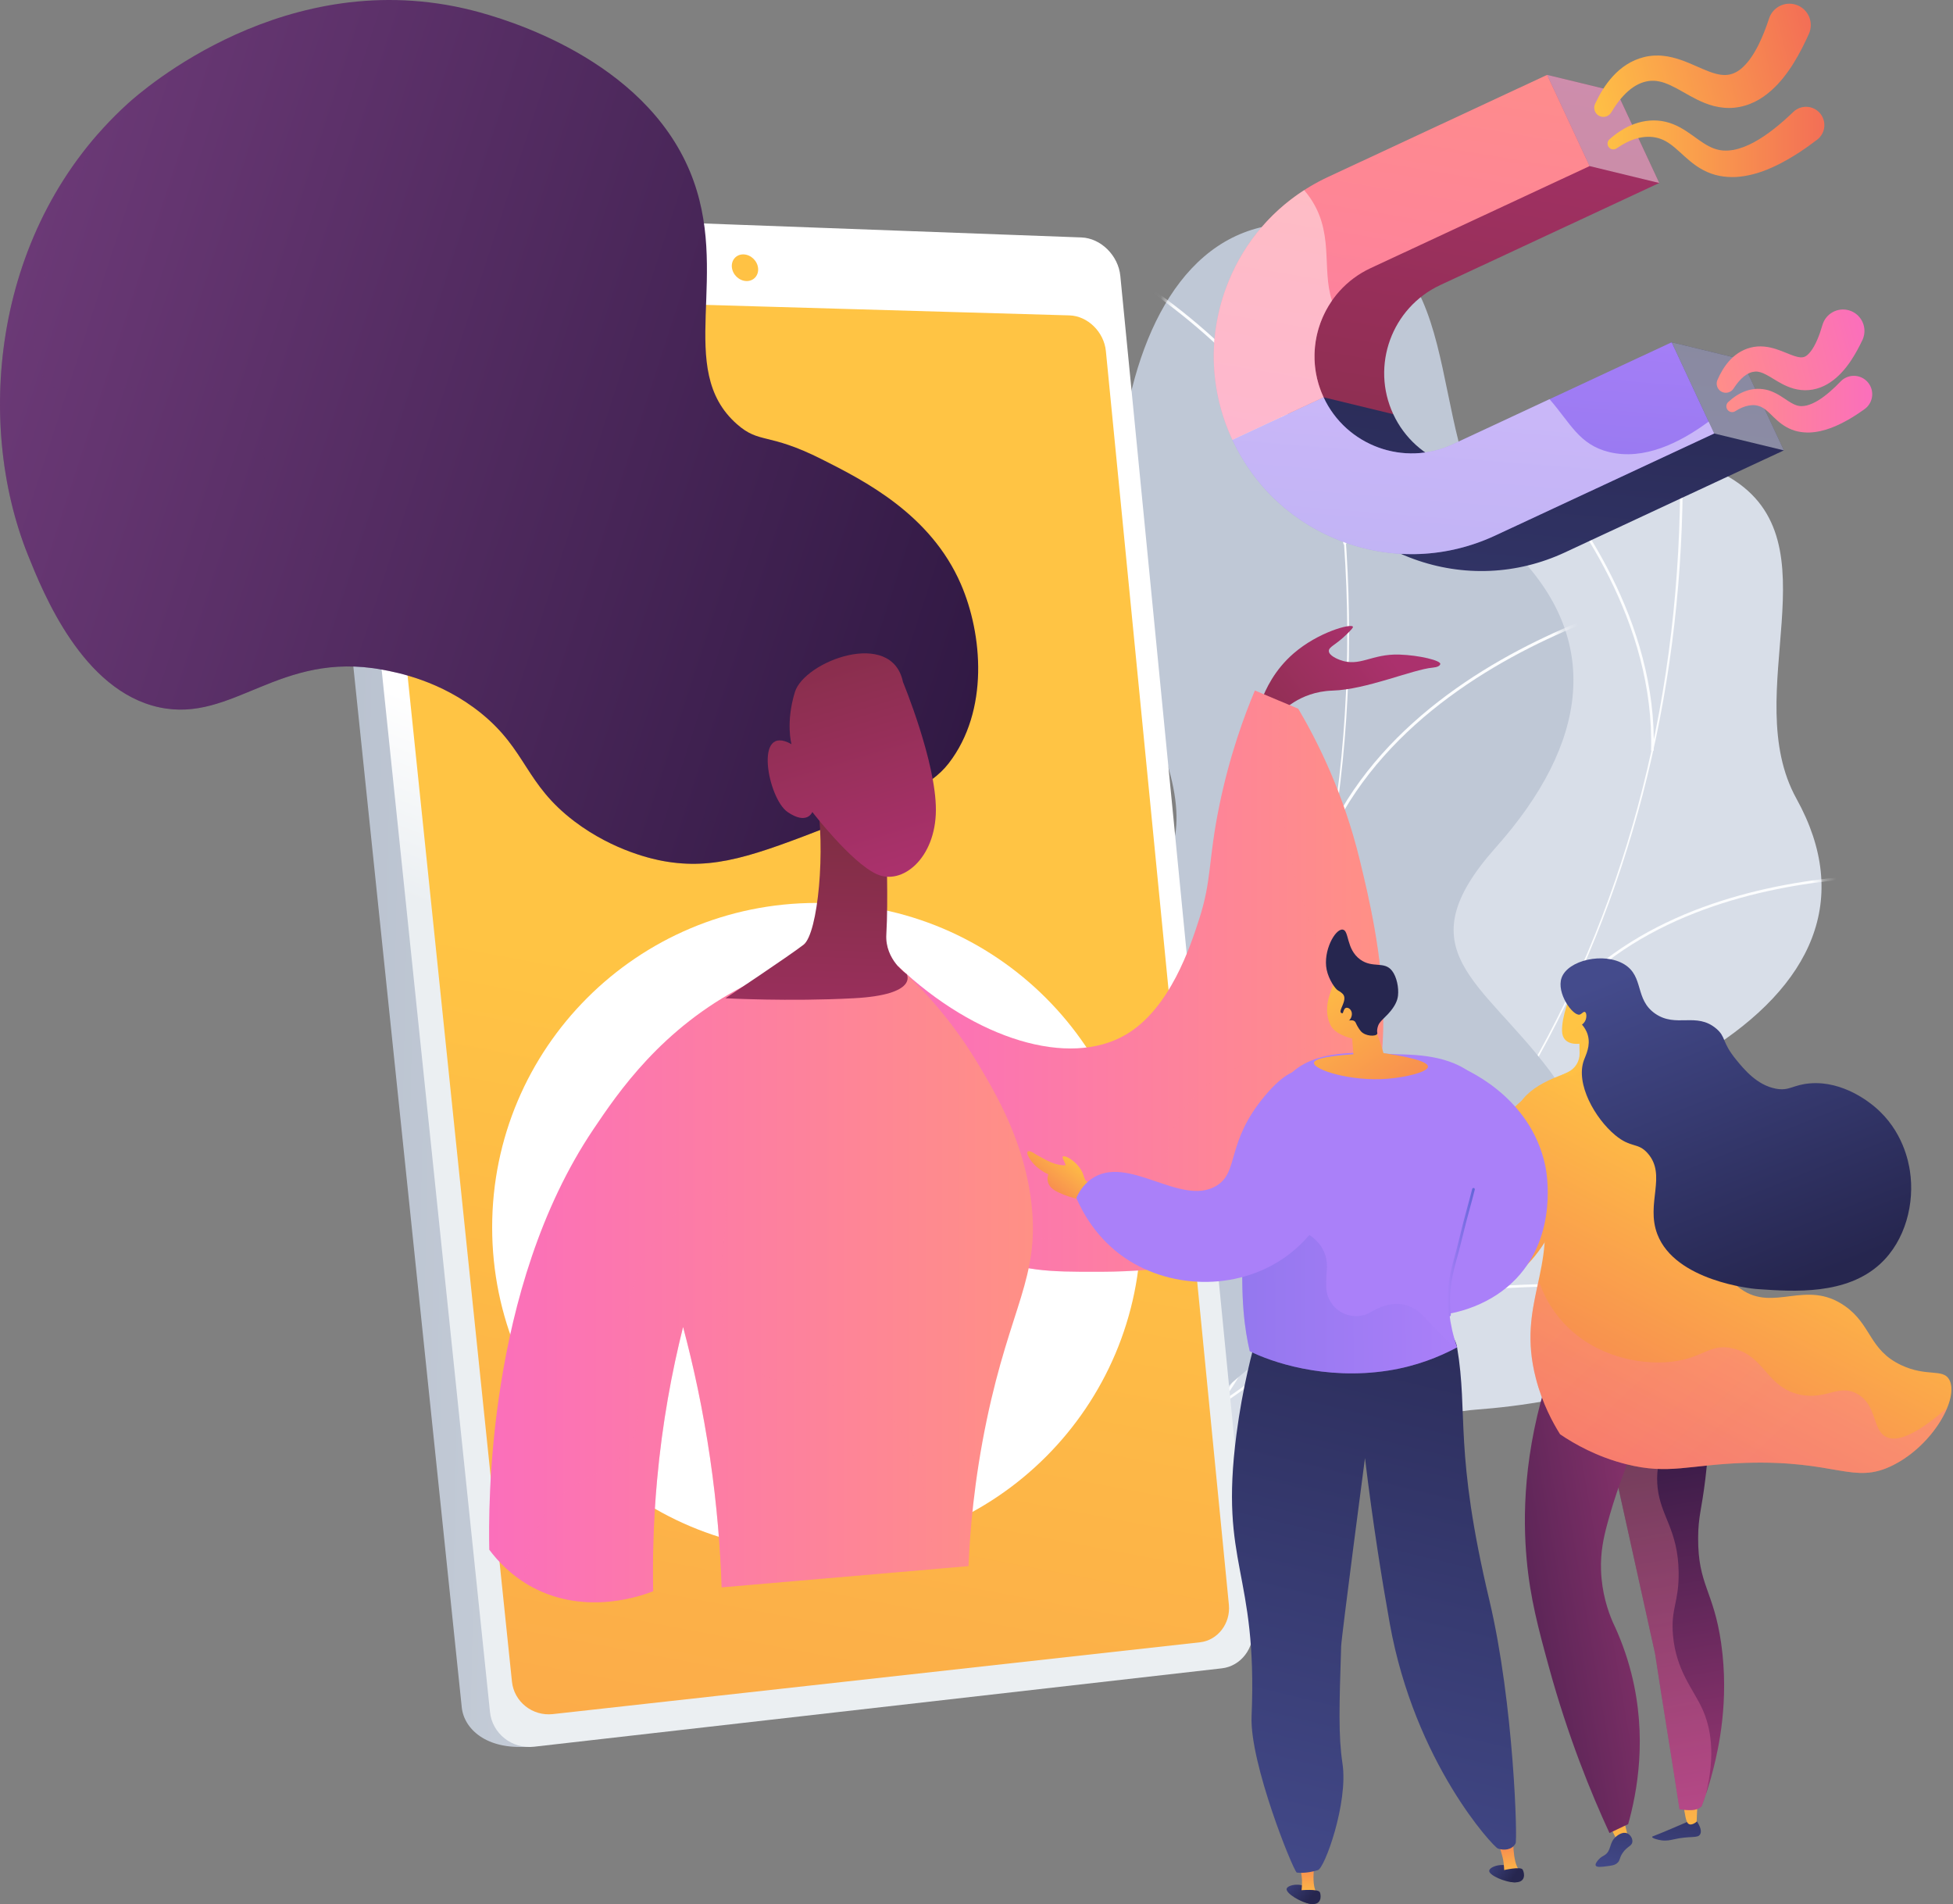 <svg width="159" height="155" viewBox="0 0 159 155" fill="none" xmlns="http://www.w3.org/2000/svg">
<rect x="0" y="0" width="159" height="155" fill="#808080" stroke="none"/>
<path d="M100.457 126.678C99.455 126.594 97.35 125.526 96.916 125.022C94.028 121.664 88.211 115.728 88.279 111.046C88.291 110.247 91.823 109.349 92.29 108.595C94.402 107.476 95.205 107.218 96.69 105.168C101.076 99.114 89.997 88.602 102.152 84.197C111.055 80.97 118.818 83.743 117.227 69.77C115.635 55.798 125.619 29.766 140.851 38.888C149.593 44.123 141.498 56.423 146.258 65.021C150.78 73.191 147.543 80.225 138.89 85.631C130.237 91.037 135.149 94.682 138.079 102.506C141.599 111.906 127.005 114.244 120.175 114.749C114.674 115.156 100.943 119.902 100.457 126.678Z" fill="#D8DEE8"/>
<mask id="mask0_70_5581" style="mask-type:luminance" maskUnits="userSpaceOnUse" x="88" y="36" width="61" height="91">
<path d="M100.457 126.678C99.455 126.593 97.35 125.525 96.916 125.021C94.028 121.663 88.211 115.727 88.279 111.045C88.291 110.246 91.823 109.348 92.29 108.594C94.402 107.475 95.204 107.217 96.69 105.167C101.076 99.113 89.997 88.601 102.152 84.196C111.055 80.969 118.818 83.742 117.227 69.769C115.635 55.797 125.619 29.765 140.851 38.887C149.593 44.122 141.498 56.422 146.258 65.02C150.78 73.19 147.543 80.224 138.89 85.63C130.237 91.036 135.149 94.681 138.079 102.506C141.599 111.905 127.005 114.243 120.174 114.748C114.674 115.155 100.943 119.901 100.457 126.678Z" fill="white"/>
</mask>
<g mask="url(#mask0_70_5581)">
<path d="M92.74 118.429L92.638 118.241C121.58 102.517 138.056 71.326 136.712 34.805L136.926 34.797C137.563 52.105 134.044 68.851 126.75 83.224C119.081 98.334 107.321 110.508 92.74 118.429Z" fill="#FCFDFE"/>
<path d="M139.99 106.244C131.315 103.817 117.008 104.373 108.098 107.485L108.028 107.283C116.973 104.159 131.337 103.601 140.048 106.038L139.99 106.244Z" fill="#FCFDFE"/>
<path d="M98.386 115.278L98.236 115.125C101.728 111.681 103.345 106.603 103.042 100.032C102.819 95.215 101.588 89.722 99.383 83.706L99.584 83.633C101.797 89.669 103.032 95.183 103.255 100.022C103.562 106.656 101.924 111.788 98.386 115.278Z" fill="#FCFDFE"/>
<path d="M127.706 81.143L127.548 80.998C133.797 74.167 143.288 71.993 150.149 71.373L150.168 71.586C143.345 72.203 133.909 74.362 127.706 81.143Z" fill="#FCFDFE"/>
<path d="M134.633 61.113L134.419 61.107C134.713 50.681 128.328 41.787 124.495 37.413L124.656 37.273C128.509 41.67 134.929 50.614 134.633 61.113Z" fill="#FCFDFE"/>
</g>
<path d="M93.726 124.548C92.635 124.769 90.067 124.291 89.449 123.89C85.335 121.222 77.31 116.727 75.925 111.732C75.689 110.879 79.161 108.826 79.422 107.88C81.318 106.034 82.09 105.511 83.03 102.871C85.806 95.075 70.765 87.357 82.305 78.895C90.759 72.697 99.868 73.226 93.829 58.879C87.79 44.532 90.294 13.774 109.313 18.723C120.228 21.563 115.457 37.148 123.189 44.8C130.535 52.071 129.286 60.55 121.777 68.986C114.268 77.421 120.619 79.764 126.167 87.163C132.831 96.052 118.056 103.078 110.958 105.74C105.242 107.884 92.134 117.199 93.726 124.548Z" fill="#BFC8D6"/>
<mask id="mask1_70_5581" style="mask-type:luminance" maskUnits="userSpaceOnUse" x="75" y="18" width="54" height="107">
<path d="M93.725 124.547C92.635 124.768 90.066 124.29 89.448 123.889C85.335 121.221 77.309 116.726 75.925 111.731C75.688 110.878 79.16 108.826 79.422 107.879C81.317 106.033 82.09 105.51 83.03 102.87C85.805 95.074 70.765 87.356 82.305 78.894C90.758 72.695 99.867 73.225 93.828 58.878C87.79 44.531 90.294 13.773 109.313 18.722C120.228 21.562 115.457 37.147 123.188 44.799C130.534 52.07 129.285 60.549 121.776 68.984C114.267 77.42 120.618 79.763 126.166 87.162C132.831 96.051 118.055 103.077 110.957 105.739C105.241 107.883 92.133 117.198 93.725 124.547Z" fill="white"/>
</mask>
<g mask="url(#mask1_70_5581)">
<path d="M82.961 118.188L82.794 118.02C108.644 92.311 116.439 54.051 103.646 15.675L103.871 15.6C109.934 33.787 111.407 52.67 108.131 70.207C104.688 88.644 95.984 105.236 82.961 118.188Z" fill="#FCFDFE"/>
<path d="M129.36 90.54C119.389 90.661 104.365 95.704 95.869 101.782L95.731 101.59C104.261 95.488 119.345 90.425 129.357 90.303L129.36 90.54Z" fill="#FCFDFE"/>
<path d="M87.978 113.083L87.771 112.968C90.409 108.222 90.546 102.325 88.179 95.44C86.443 90.392 83.426 84.94 79.212 79.236L79.402 79.096C83.631 84.819 86.659 90.292 88.403 95.363C90.793 102.314 90.65 108.276 87.978 113.083Z" fill="#FCFDFE"/>
<path d="M108.499 67.7L108.287 67.596C112.799 58.394 122.204 53.132 129.299 50.338L129.386 50.558C122.33 53.337 112.978 58.567 108.499 67.7Z" fill="#FCFDFE"/>
<path d="M109.624 44.267L109.395 44.328C106.463 33.161 96.912 25.701 91.48 22.248L91.607 22.048C97.068 25.52 106.671 33.023 109.624 44.267Z" fill="#FCFDFE"/>
</g>
<path d="M88.777 22.605L99.539 132.201C99.698 133.823 98.573 135.291 97.034 135.466L42.955 142.182C39.593 142.439 37.777 140.74 37.594 138.989L25.251 20.512C25.064 18.719 26.766 17.133 30.2 17.201L85.615 19.488C87.194 19.546 88.615 20.949 88.777 22.605Z" fill="url(#paint0_linear_70_5581)"/>
<path d="M91.209 22.46L101.992 132.528C102.151 134.157 101.024 135.632 99.481 135.808L43.472 142.191C41.689 142.394 40.074 141.122 39.892 139.363L27.518 20.35C27.331 18.549 28.683 17.132 30.516 17.2L88.04 19.329C89.623 19.388 91.046 20.797 91.209 22.46Z" fill="url(#paint1_linear_70_5581)"/>
<path d="M90.033 28.576L100.047 130.629C100.197 132.152 99.14 133.529 97.695 133.689L45.006 139.535C43.35 139.719 41.85 138.53 41.68 136.893L30.284 27.068C30.11 25.395 31.363 24.067 33.063 24.116L87.068 25.674C88.548 25.716 89.88 27.022 90.033 28.576Z" fill="url(#paint2_linear_70_5581)"/>
<path d="M61.718 21.829C61.778 22.427 61.351 22.897 60.762 22.879C60.172 22.86 59.645 22.359 59.584 21.759C59.524 21.159 59.953 20.689 60.543 20.709C61.132 20.729 61.658 21.23 61.718 21.829Z" fill="url(#paint3_linear_70_5581)"/>
<path d="M66.477 126.322C81.062 126.322 92.886 114.498 92.886 99.912C92.886 85.327 81.062 73.503 66.477 73.503C51.891 73.503 40.068 85.327 40.068 99.912C40.068 114.498 51.891 126.322 66.477 126.322Z" fill="white"/>
<path d="M104.243 58.065C104.243 58.065 105.717 56.302 108.484 56.218C111.25 56.135 115.02 54.493 116.639 54.349C117.03 54.314 117.224 54.202 117.257 54.059C117.325 53.766 115.528 53.337 113.934 53.285C111.646 53.208 110.7 54.336 109.077 53.718C108.944 53.667 108.185 53.378 108.184 52.989C108.183 52.642 108.79 52.484 109.665 51.607C110.01 51.261 110.183 51.088 110.141 51.012C109.996 50.746 107.336 51.444 105.32 53.187C103.758 54.537 103.024 56.132 102.685 57.061L104.243 58.065Z" fill="url(#paint4_linear_70_5581)"/>
<path d="M102.164 56.207C103.342 56.704 104.519 57.201 105.697 57.699C107.285 60.401 109.391 64.598 110.71 70.049C112.131 75.915 115.368 89.286 107.723 97.341C101.892 103.483 92.597 103.527 89.063 103.525C85.794 103.523 82.882 103.546 80.105 101.974C74.031 98.536 71.548 89.204 73.118 78.659C79.457 84.65 87.044 86.918 91.645 84.232C95.262 82.121 96.916 77.012 97.621 74.84C98.671 71.61 98.346 70.1 99.259 65.627C100.104 61.493 101.305 58.254 102.164 56.207Z" fill="url(#paint5_linear_70_5581)"/>
<g opacity="0.3">
<path d="M93.515 97.561C95.442 94.962 94.431 91.965 97.537 88.942C101.465 85.119 106.136 86.939 108.024 83.77C109.566 81.184 107.555 78.124 106.013 73.283C104.817 69.529 103.733 64.168 104.211 57.072C104.706 57.281 105.201 57.49 105.696 57.7C107.284 60.402 109.39 64.599 110.71 70.05C112.13 75.916 115.368 89.287 107.722 97.341C101.891 103.484 92.597 103.528 89.062 103.526C85.793 103.524 82.882 103.547 80.105 101.975C79.336 101.54 78.625 101.01 77.973 100.396C87.779 101.78 91.785 99.893 93.515 97.561Z" fill="url(#paint6_linear_70_5581)"/>
</g>
<path d="M39.833 126.153C39.766 122.889 39.591 104.878 48.311 91.926C50.31 88.958 53.846 83.705 60.636 80.23C63.283 78.875 65.67 78.176 67.309 77.796C69.245 78.084 71.182 78.372 73.118 78.659C74.971 80.348 77.489 82.997 79.712 86.745C81.12 89.118 83.449 93.046 83.989 98.116C84.618 104.025 82.269 106.354 80.34 115.556C79.294 120.546 78.964 124.731 78.849 127.488C72.15 128.064 65.451 128.639 58.752 129.215C58.646 126.04 58.368 122.508 57.81 118.696C57.233 114.75 56.454 111.176 55.612 108.019C54.711 111.607 53.918 115.797 53.492 120.501C53.197 123.757 53.121 126.783 53.178 129.529C52.364 129.85 47.782 131.567 43.365 129.215C41.641 128.296 40.51 127.06 39.833 126.153Z" fill="url(#paint7_linear_70_5581)"/>
<path d="M67.66 67.221C73.039 65.135 75.729 64.091 77.24 62.133C80.542 57.855 79.99 51.616 78.23 47.553C75.76 41.851 70.344 39.12 66.915 37.391C62.511 35.171 61.862 36.167 60.003 34.534C54.866 30.022 59.617 22.235 56.168 13.956C52.362 4.822 41.269 1.555 38.432 0.84C23.316 -2.973 11.565 7.372 10.379 8.452C-0.608 18.46 -2.082 34.358 2.284 45.204C3.532 48.306 6.725 56.24 12.968 57.58C18.979 58.871 22.713 52.951 31.145 54.518C32.323 54.737 35.893 55.401 39.181 58.068C42.893 61.081 42.74 63.806 46.754 66.852C50.009 69.321 53.323 69.969 53.989 70.09C58.175 70.851 61.394 69.651 67.66 67.221Z" fill="url(#paint8_linear_70_5581)"/>
<g opacity="0.3">
<path d="M8.026 10.845C2.047 24.109 1.965 29.561 4.137 31.38C7.176 33.925 13.901 28.753 18.773 32.353C23.155 35.592 20.428 41.782 24.485 44.653C29.613 48.281 36.489 40.172 43.116 42.971C51.005 46.303 47.547 60.443 55.791 65.812C58.288 67.438 62.129 68.431 68.323 66.963C68.106 67.048 67.886 67.133 67.66 67.221C61.395 69.651 58.175 70.851 53.989 70.09C53.324 69.969 50.009 69.321 46.754 66.851C42.741 63.805 42.893 61.08 39.181 58.068C35.894 55.4 32.324 54.737 31.145 54.518C22.713 52.951 18.979 58.871 12.968 57.58C6.726 56.24 3.532 48.305 2.284 45.204C-1.748 35.186 -0.798 20.86 8.026 10.845Z" fill="url(#paint9_linear_70_5581)"/>
</g>
<path d="M72.159 69.057C72.159 69.057 72.322 73.252 72.159 76.069C72.039 78.13 73.822 79.305 73.822 79.305C73.822 79.305 74.801 80.982 69.507 81.262C64.213 81.543 59.062 81.262 59.062 81.262C59.062 81.262 64.237 77.82 65.42 76.905C66.602 75.99 67.237 69.15 66.48 64.818L72.159 69.057Z" fill="url(#paint10_linear_70_5581)"/>
<path d="M73.514 55.52C73.514 55.52 76.208 62.017 76.194 65.942C76.18 69.867 73.435 72.12 71.353 71.15C69.271 70.181 66.135 66.099 66.135 66.099C66.135 66.099 65.713 67.198 64.117 66.099C62.52 65 61.334 58.828 64.439 60.58C64.439 60.58 63.948 58.85 64.713 56.341C65.479 53.832 72.606 51.123 73.514 55.52Z" fill="url(#paint11_linear_70_5581)"/>
<g opacity="0.3">
<path d="M51.137 117.816C53.472 114.152 49.912 110.975 51.424 105.175C52.715 100.225 56.919 96.362 58.464 96.986C60.598 97.849 56.404 106.773 60.618 110.921C63.416 113.674 67.063 111.511 70.818 113.938C73.294 115.538 75.782 119.114 75.976 127.735C70.235 128.229 64.494 128.722 58.752 129.215C58.646 126.04 58.368 122.509 57.81 118.696C57.233 114.75 56.455 111.177 55.612 108.02C54.712 111.607 53.919 115.797 53.492 120.502C53.198 123.758 53.122 126.784 53.178 129.529C52.365 129.85 47.782 131.567 43.366 129.215C43.119 129.084 42.886 128.946 42.663 128.803C42.776 126.902 43.264 124.729 44.673 122.844C46.962 119.781 49.448 120.467 51.137 117.816Z" fill="url(#paint12_linear_70_5581)"/>
</g>
<path d="M117.259 23.204L135.087 14.895L131.627 7.47L125.954 6.095L113.798 15.778C109.9 17.595 106.942 20.822 105.47 24.863C103.998 28.905 104.188 33.278 106.005 37.177L113.43 33.716C111.587 29.762 113.305 25.046 117.259 23.204Z" fill="url(#paint13_linear_70_5581)"/>
<path d="M115.089 45.505C119.131 46.977 123.504 46.787 127.403 44.97L145.231 36.662L141.77 29.237L136.098 27.861L123.942 37.545C119.988 39.388 115.272 37.67 113.43 33.716L107.757 32.341L106.004 37.176C107.821 41.075 111.048 44.033 115.089 45.505Z" fill="url(#paint14_linear_70_5581)"/>
<path d="M109.417 44.13C113.459 45.602 117.832 45.412 121.73 43.595L139.558 35.287L136.098 27.861L118.27 36.17C114.316 38.012 109.6 36.295 107.757 32.341L100.332 35.801C102.149 39.7 105.375 42.658 109.417 44.13Z" fill="url(#paint15_linear_70_5581)"/>
<path d="M111.586 21.828L129.414 13.52L125.954 6.095L108.126 14.403C104.227 16.22 101.269 19.447 99.797 23.488C98.325 27.53 98.515 31.903 100.332 35.801L107.757 32.341C105.915 28.387 107.632 23.671 111.586 21.828Z" fill="url(#paint16_linear_70_5581)"/>
<path opacity="0.45" d="M125.954 6.095C126.126 6.463 129.414 13.52 129.414 13.52L135.087 14.896L131.626 7.47L125.954 6.095Z" fill="white"/>
<path opacity="0.45" d="M136.098 27.862L139.558 35.288L145.231 36.663L141.771 29.238L136.098 27.862Z" fill="white"/>
<path opacity="0.45" d="M131.007 36.8C128.547 36.201 127.844 34.42 126.152 32.496L118.27 36.169C114.316 38.012 109.6 36.294 107.757 32.34C106.525 29.697 106.885 26.713 108.44 24.475C107.566 21.817 108.699 18.799 106.471 15.844C106.376 15.718 106.277 15.598 106.176 15.479C103.241 17.37 101.012 20.151 99.797 23.488C98.325 27.529 98.515 31.902 100.332 35.801C102.149 39.7 105.375 42.658 109.417 44.13C113.458 45.602 117.831 45.412 121.73 43.595L139.558 35.287L139.107 34.319C136.743 36.062 133.838 37.488 131.007 36.8Z" fill="white"/>
<path d="M129.861 8.455C130.23 7.669 130.684 6.889 131.322 6.194C131.641 5.848 132.008 5.525 132.431 5.256C132.853 4.986 133.331 4.777 133.838 4.65C133.963 4.614 134.094 4.595 134.224 4.572C134.354 4.551 134.486 4.54 134.618 4.528C134.88 4.515 135.146 4.515 135.402 4.545C135.919 4.595 136.4 4.727 136.842 4.878C137.286 5.03 137.688 5.208 138.071 5.374C138.453 5.542 138.808 5.7 139.146 5.826C139.483 5.953 139.797 6.041 140.08 6.082C140.362 6.118 140.609 6.115 140.84 6.06C141.074 6.005 141.29 5.914 141.504 5.776C141.718 5.638 141.928 5.45 142.13 5.228C142.233 5.122 142.329 4.992 142.428 4.87C142.476 4.807 142.521 4.736 142.569 4.67C142.615 4.603 142.664 4.539 142.707 4.464C142.795 4.319 142.887 4.18 142.968 4.023L143.094 3.794C143.134 3.716 143.172 3.633 143.212 3.554C143.525 2.913 143.791 2.216 144.027 1.501L144.029 1.495C144.331 0.582 145.316 0.087 146.228 0.389C147.141 0.691 147.636 1.676 147.334 2.588C147.315 2.644 147.293 2.701 147.27 2.753C146.909 3.558 146.51 4.357 146.022 5.14C145.961 5.238 145.902 5.336 145.838 5.433L145.638 5.723C145.51 5.916 145.358 6.106 145.212 6.295C145.142 6.39 145.059 6.483 144.979 6.576C144.897 6.668 144.82 6.761 144.735 6.852C144.558 7.032 144.388 7.212 144.188 7.382C143.802 7.723 143.362 8.042 142.855 8.291C142.35 8.54 141.779 8.71 141.203 8.766C140.625 8.828 140.045 8.76 139.529 8.63C139.014 8.495 138.557 8.302 138.147 8.098C137.329 7.689 136.659 7.249 136.021 6.955C135.704 6.809 135.399 6.693 135.106 6.634C134.958 6.598 134.814 6.586 134.669 6.575C134.525 6.572 134.38 6.573 134.234 6.595C133.942 6.636 133.649 6.724 133.365 6.866C133.081 7.006 132.806 7.197 132.546 7.426C132.024 7.886 131.572 8.489 131.18 9.145L131.176 9.153C130.965 9.506 130.508 9.622 130.154 9.411C129.824 9.214 129.703 8.797 129.861 8.455Z" fill="url(#paint17_linear_70_5581)"/>
<path d="M131.036 11.337C131.326 11.081 131.637 10.84 131.975 10.627C132.312 10.413 132.677 10.228 133.067 10.087C133.457 9.946 133.873 9.849 134.302 9.816C134.41 9.812 134.517 9.804 134.625 9.804C134.734 9.805 134.842 9.805 134.952 9.815C135.17 9.83 135.39 9.864 135.605 9.915C135.822 9.965 136.032 10.034 136.235 10.116C136.438 10.196 136.632 10.291 136.816 10.393C137.186 10.596 137.514 10.826 137.822 11.045C138.129 11.265 138.414 11.474 138.692 11.652C138.83 11.74 138.966 11.821 139.101 11.892C139.235 11.963 139.369 12.022 139.5 12.074C139.764 12.172 140.023 12.234 140.292 12.252C140.56 12.271 140.835 12.251 141.113 12.206C141.674 12.101 142.248 11.878 142.809 11.573C143.933 10.959 144.991 10.075 145.987 9.123L146.004 9.107C146.6 8.538 147.544 8.559 148.114 9.154C148.683 9.75 148.662 10.694 148.067 11.264C148.022 11.306 147.969 11.35 147.921 11.386L147.452 11.732L147.218 11.905C147.14 11.962 147.057 12.016 146.977 12.072L146.492 12.402L145.99 12.717C145.313 13.129 144.604 13.511 143.835 13.818C143.067 14.122 142.231 14.353 141.335 14.409C140.884 14.428 140.423 14.404 139.968 14.312C139.512 14.223 139.067 14.057 138.669 13.847C138.47 13.741 138.281 13.626 138.104 13.504C137.929 13.382 137.763 13.255 137.606 13.127C137.295 12.871 137.018 12.612 136.754 12.373C136.229 11.893 135.75 11.506 135.205 11.309C135.069 11.258 134.929 11.218 134.784 11.191C134.712 11.175 134.638 11.167 134.564 11.156C134.49 11.148 134.414 11.145 134.338 11.138C134.036 11.125 133.726 11.158 133.416 11.23C133.106 11.302 132.797 11.414 132.497 11.559C132.196 11.702 131.903 11.879 131.618 12.075L131.614 12.078C131.4 12.226 131.106 12.172 130.959 11.958C130.821 11.759 130.858 11.492 131.036 11.337Z" fill="url(#paint18_linear_70_5581)"/>
<path d="M139.823 30.928C140.051 30.41 140.337 29.887 140.759 29.406C140.971 29.167 141.219 28.939 141.51 28.746C141.801 28.552 142.136 28.398 142.494 28.303C142.674 28.254 142.861 28.225 143.049 28.207C143.236 28.195 143.426 28.192 143.607 28.21C143.973 28.24 144.308 28.326 144.609 28.422C144.912 28.519 145.178 28.629 145.425 28.728C145.671 28.828 145.892 28.917 146.091 28.982C146.289 29.047 146.459 29.083 146.594 29.092C146.728 29.096 146.822 29.081 146.903 29.048C146.986 29.014 147.056 28.971 147.137 28.905C147.216 28.839 147.306 28.745 147.399 28.627C147.587 28.396 147.776 28.055 147.939 27.68C148.104 27.304 148.246 26.885 148.372 26.452C148.641 25.526 149.608 24.994 150.534 25.263C151.459 25.532 151.991 26.5 151.722 27.425C151.696 27.514 151.664 27.6 151.625 27.682L151.614 27.704C151.365 28.227 151.089 28.748 150.75 29.267C150.707 29.332 150.666 29.396 150.622 29.461L150.482 29.654C150.393 29.783 150.286 29.912 150.184 30.038C150.134 30.102 150.076 30.166 150.019 30.229C149.962 30.291 149.907 30.354 149.847 30.416C149.721 30.54 149.6 30.663 149.457 30.781C149.18 31.018 148.861 31.243 148.487 31.42C148.116 31.598 147.691 31.718 147.266 31.754C146.838 31.794 146.412 31.739 146.044 31.639C145.677 31.537 145.363 31.396 145.091 31.254C144.551 30.967 144.143 30.681 143.788 30.499C143.612 30.408 143.453 30.338 143.31 30.299C143.166 30.258 143.034 30.238 142.891 30.248C142.747 30.258 142.597 30.291 142.444 30.356C142.292 30.42 142.136 30.516 141.983 30.638C141.677 30.883 141.393 31.23 141.142 31.618L141.133 31.632C140.91 31.978 140.449 32.078 140.102 31.855C139.79 31.653 139.679 31.258 139.823 30.928Z" fill="url(#paint19_linear_70_5581)"/>
<path d="M140.698 32.73C141.066 32.388 141.497 32.074 142.019 31.87C142.279 31.768 142.56 31.695 142.854 31.666C143.145 31.637 143.452 31.655 143.753 31.716C144.057 31.777 144.338 31.896 144.593 32.026C144.85 32.157 145.067 32.303 145.27 32.437L145.559 32.629C145.648 32.685 145.738 32.745 145.82 32.79C145.906 32.842 145.984 32.877 146.062 32.917C146.138 32.947 146.212 32.982 146.282 32.999C146.353 33.026 146.421 33.031 146.487 33.047C146.521 33.05 146.554 33.053 146.586 33.058C146.62 33.058 146.653 33.059 146.686 33.06C146.82 33.059 146.958 33.038 147.101 33.005C147.391 32.93 147.703 32.791 148.017 32.6C148.648 32.215 149.266 31.659 149.847 31.056L149.851 31.051C150.425 30.457 151.372 30.439 151.967 31.013C152.561 31.586 152.579 32.533 152.005 33.128C151.937 33.198 151.858 33.265 151.781 33.319L151.469 33.535C151.366 33.607 151.262 33.679 151.153 33.747L150.83 33.954L150.494 34.152C150.041 34.41 149.566 34.651 149.044 34.844C148.523 35.035 147.948 35.182 147.322 35.208C147.008 35.215 146.683 35.192 146.362 35.121C146.282 35.101 146.202 35.081 146.123 35.059C146.045 35.033 145.967 35.007 145.889 34.979C145.74 34.915 145.587 34.854 145.453 34.774C145.311 34.699 145.19 34.614 145.066 34.529C144.952 34.443 144.836 34.355 144.738 34.268C144.633 34.179 144.545 34.094 144.453 34.008L144.205 33.767C143.888 33.456 143.635 33.234 143.353 33.11C143.212 33.051 143.058 33.005 142.89 32.988C142.723 32.971 142.548 32.98 142.368 33.013C142.008 33.077 141.635 33.243 141.281 33.469L141.273 33.474C141.054 33.614 140.762 33.549 140.622 33.329C140.498 33.134 140.535 32.882 140.698 32.73Z" fill="url(#paint20_linear_70_5581)"/>
<path d="M138.158 148.269C138.548 148.882 138.49 149.17 138.424 149.302C138.232 149.687 137.636 149.41 136.197 149.745C136.028 149.784 135.706 149.865 135.288 149.814C134.93 149.771 134.498 149.631 134.505 149.536C134.508 149.501 134.568 149.48 134.591 149.473C134.986 149.341 137.433 148.282 137.433 148.282L138.158 148.269Z" fill="url(#paint21_linear_70_5581)"/>
<path d="M138.193 146.82L138.128 148.295C138.128 148.295 137.555 148.805 137.332 148.289C137.171 147.917 137.059 146.881 137.059 146.881L138.193 146.82Z" fill="url(#paint22_linear_70_5581)"/>
<path d="M130.92 148.357L131.718 149.958L132.59 149.718L132.212 148.195L130.92 148.357Z" fill="url(#paint23_linear_70_5581)"/>
<path d="M132.097 150.847C132.47 150.289 132.859 150.292 132.897 149.933C132.927 149.651 132.721 149.332 132.452 149.232C132.074 149.091 131.672 149.421 131.582 149.496C130.965 150.002 131.221 150.658 130.627 151.021C130.507 151.094 130.314 151.179 130.125 151.4C130.045 151.494 129.846 151.726 129.914 151.864C129.993 152.023 130.388 151.973 130.763 151.925C131.213 151.869 131.438 151.841 131.64 151.681C131.92 151.46 131.809 151.278 132.097 150.847Z" fill="url(#paint24_linear_70_5581)"/>
<path d="M139.083 111.614C139.294 115.005 139.132 117.937 138.844 120.345C138.535 122.935 138.261 123.402 138.251 125.175C138.23 129.033 139.511 129.469 140.126 133.772C140.804 138.524 139.875 142.432 139.506 143.924C139.184 145.228 138.819 146.291 138.539 147.032C138.136 147.452 137.453 147.366 136.735 147.286C136.086 142.979 135.396 138.933 134.748 134.627C133.325 128.188 131.902 121.75 130.479 115.312C133.347 114.079 136.215 112.847 139.083 111.614Z" fill="url(#paint25_linear_70_5581)"/>
<path opacity="0.3" d="M136.735 147.286C136.086 142.979 135.396 138.933 134.748 134.627C133.325 128.188 131.902 121.75 130.479 115.312C133.347 114.079 136.215 112.847 139.083 111.614C139.097 111.839 139.105 112.056 139.116 112.276C135.293 116.249 134.738 119.173 134.953 121.115C135.214 123.47 136.609 124.524 136.664 127.967C136.703 130.429 136.007 130.926 136.205 133.133C136.461 135.975 137.824 137.464 138.565 139.053C139.282 140.589 139.688 142.818 138.866 146.116C138.75 146.459 138.639 146.767 138.539 147.032C138.136 147.452 137.453 147.366 136.735 147.286Z" fill="url(#paint26_linear_70_5581)"/>
<path d="M134.144 115.342C132.3 119.205 131.353 122.2 130.858 124.042C130.556 125.165 130.296 126.331 130.345 127.824C130.405 129.653 130.901 131.117 131.301 132.046C131.868 133.232 132.409 134.626 132.813 136.219C134.123 141.386 133.289 145.883 132.555 148.492C132.047 148.733 131.54 148.975 131.032 149.216C129.544 145.996 127.663 141.406 126.095 135.679C125.238 132.551 124.577 130.097 124.289 126.93C123.985 123.59 123.985 118.263 126.152 111.704C128.816 112.917 131.48 114.129 134.144 115.342Z" fill="url(#paint27_linear_70_5581)"/>
<path d="M130.334 86.534C127.046 87.407 124.557 88.232 123.579 90.083C122.546 92.038 124.577 93.258 125.459 97.265C126.81 103.399 123.45 106.037 125.038 112.194C125.572 114.268 126.434 115.832 127.014 116.755C128.172 117.539 129.995 118.586 132.395 119.191C135.888 120.071 137.497 119.233 142.076 119.084C149.566 118.841 150.876 120.902 154.123 119.271C157.405 117.622 159.542 113.772 158.682 112.285C158.166 111.395 156.855 112.098 154.797 111.133C152.145 109.89 152.388 107.846 150.189 106.308C147.03 104.1 144.429 106.85 141.724 104.926C138.988 102.98 138.21 97.721 139.008 94.476C139.529 92.357 139.341 90.12 139.675 87.964C139.703 87.785 139.712 87.502 139.575 87.195C139.05 86.02 136.81 85.987 135.119 85.977C132.54 85.962 130.604 86.462 130.334 86.534Z" fill="url(#paint28_linear_70_5581)"/>
<path opacity="0.3" d="M153.521 116.953C152.428 116.358 152.812 114.358 151.191 113.461C149.686 112.628 148.693 113.983 146.545 113.53C143.79 112.949 143.699 110.355 141.056 109.762C139.155 109.335 138.703 110.565 136.043 110.855C133.388 111.144 129.802 110.36 127.34 107.738C126.294 106.624 125.655 105.393 125.264 104.236C124.759 106.598 124.186 108.889 125.038 112.193C125.573 114.268 126.435 115.832 127.014 116.755C128.172 117.539 129.995 118.586 132.396 119.191C135.888 120.071 137.497 119.233 142.076 119.084C149.566 118.841 150.876 120.902 154.124 119.271C156.221 118.217 157.846 116.266 158.525 114.605C155.772 117.012 154.315 117.384 153.521 116.953Z" fill="url(#paint29_linear_70_5581)"/>
<path d="M127.886 80.928C127.886 80.928 127.121 82.738 127.172 83.955C127.222 85.173 128.583 84.962 128.583 84.962L128.6 85.731C128.615 86.388 128.242 86.992 127.648 87.273L127.126 87.52C127.126 87.52 130.717 87.958 132.519 86.426L131.959 86.421C131.167 86.415 130.49 85.851 130.339 85.074L130.276 84.749C130.276 84.749 130.548 80.916 127.886 80.928Z" fill="url(#paint30_linear_70_5581)"/>
<path d="M124.426 100.655L118.998 91.438C118.931 91.324 118.797 91.267 118.669 91.298L111.175 93.104C110.975 93.152 110.882 93.383 110.992 93.556L117.285 103.468C117.361 103.587 117.51 103.637 117.642 103.588L124.223 101.161L124.426 100.655Z" fill="url(#paint31_linear_70_5581)"/>
<path d="M123.098 99.614L118.703 92.151C118.649 92.059 118.541 92.013 118.437 92.038L112.37 93.5C112.208 93.539 112.132 93.725 112.221 93.866L117.317 101.891C117.378 101.988 117.499 102.029 117.606 101.989L122.934 100.024L123.098 99.614Z" fill="url(#paint32_linear_70_5581)"/>
<path d="M117.422 92.245L117.073 91.646C117.025 91.563 116.928 91.521 116.834 91.543L113.713 92.267C113.568 92.301 113.497 92.466 113.574 92.594L113.962 93.244C114.011 93.328 114.11 93.369 114.204 93.345L117.286 92.568C117.428 92.533 117.496 92.371 117.422 92.245Z" fill="#D8DEE8"/>
<path d="M113.346 94.85C113.351 94.85 113.355 94.849 113.36 94.847L118.854 93.511C118.923 93.495 118.964 93.426 118.948 93.358C118.931 93.29 118.86 93.249 118.795 93.265L113.3 94.602C113.232 94.618 113.19 94.687 113.207 94.754C113.222 94.818 113.283 94.858 113.346 94.85Z" fill="white"/>
<path d="M113.694 95.38C113.699 95.379 113.705 95.378 113.71 95.377L119.17 93.99C119.238 93.973 119.279 93.904 119.262 93.836C119.245 93.768 119.177 93.727 119.108 93.744L113.648 95.132C113.58 95.148 113.539 95.218 113.556 95.286C113.572 95.348 113.632 95.388 113.694 95.38Z" fill="white"/>
<path d="M116.584 95.955C116.59 95.954 116.596 95.953 116.603 95.951L119.571 95.11C119.638 95.091 119.677 95.021 119.658 94.953C119.639 94.886 119.568 94.847 119.502 94.866L116.534 95.707C116.466 95.726 116.427 95.796 116.446 95.864C116.463 95.924 116.523 95.962 116.584 95.955Z" fill="white"/>
<path d="M115.744 101.041C115.744 101.041 114.412 100.336 114.201 99.759C113.991 99.181 113.903 98.06 113.903 98.06L114.8 99.553C114.8 99.553 115.138 99.414 115.23 98.879C115.323 98.343 115.63 98.79 115.571 99.194C115.512 99.597 115.744 101.041 115.744 101.041Z" fill="url(#paint33_linear_70_5581)"/>
<path d="M124.106 89.432C123.496 89.903 122.588 90.712 121.841 91.938C119.719 95.425 121.067 98.739 119.15 100.177C118.602 100.589 117.603 100.984 115.67 100.534L115 100.993C115 100.993 114.623 105.518 120.018 105.084C125.413 104.65 127.347 97.668 127.347 97.668L124.106 89.432Z" fill="url(#paint34_linear_70_5581)"/>
<path d="M128.591 82.596C128.771 82.564 128.901 82.32 129.032 82.377C129.169 82.437 129.185 82.775 129.092 83.022C129.017 83.224 128.874 83.347 128.794 83.406C128.952 83.588 129.159 83.874 129.269 84.263C129.512 85.124 129.11 85.87 128.953 86.3C128.248 88.236 129.869 91.052 131.492 92.401C132.811 93.499 133.333 92.963 134.144 93.883C135.723 95.674 133.97 97.955 134.929 100.469C136.388 104.293 142.687 104.904 142.948 104.926C143.051 104.935 143.12 104.94 143.227 104.947C146.045 105.139 150.317 105.43 153.078 102.883C155.144 100.978 155.895 97.916 155.492 95.316C155.386 94.631 154.943 92.038 152.624 90.097C152.256 89.789 150.076 87.97 147.37 88.189C145.938 88.304 145.694 88.835 144.571 88.621C143.034 88.328 141.988 87.048 141.339 86.255C140.146 84.794 140.545 84.424 139.718 83.727C138.098 82.362 136.461 83.695 134.756 82.515C133.075 81.352 133.86 79.499 132.249 78.506C130.587 77.482 127.645 78.156 127.134 79.599C126.696 80.838 128.036 82.692 128.591 82.596Z" fill="url(#paint35_linear_70_5581)"/>
<path d="M118.599 86.744C118.969 86.881 124.619 89.084 125.818 94.957C125.914 95.432 126.854 100.478 123.452 104.072C119.637 108.101 112.237 108.052 109.277 104.726C108.587 103.95 108.22 103.087 108.012 102.362L108.772 100.301C109.709 99.155 110.992 98.876 111.678 98.702C113.368 98.273 114.651 99.018 115.615 98.195C116.148 97.74 116.25 97.09 116.341 96.508C116.652 94.528 115.527 93.319 115.438 92.1C115.371 91.189 115.038 89.193 116.219 87.882C116.967 87.052 118.009 86.82 118.599 86.744Z" fill="url(#paint36_linear_70_5581)"/>
<path d="M121.242 152.275C121.305 151.913 122.472 151.577 123.055 152.058C123.344 152.297 123.545 152.784 123.38 153.005C123.32 153.086 123.569 153.225 123.331 153.23C122.544 153.244 121.179 152.636 121.242 152.275Z" fill="url(#paint37_linear_70_5581)"/>
<path d="M122.468 152.398L123.67 152.22C123.108 151.553 123.197 149.416 123.197 149.416L121.92 149.71C121.92 149.71 122.069 150.296 122.323 151.159C122.41 151.454 122.451 151.917 122.468 152.398Z" fill="url(#paint38_linear_70_5581)"/>
<path d="M122.361 152.251C122.361 152.251 123.806 151.908 123.965 152.194C124.124 152.48 124.25 153.248 123.332 153.23C122.413 153.211 122.281 152.495 122.361 152.251Z" fill="url(#paint39_linear_70_5581)"/>
<path d="M104.751 153.745C104.865 153.395 106.067 153.226 106.576 153.783C106.829 154.06 106.96 154.57 106.766 154.767C106.695 154.838 106.922 155.011 106.687 154.982C105.905 154.886 104.638 154.093 104.751 153.745Z" fill="url(#paint40_linear_70_5581)"/>
<path d="M105.949 154.038L107.163 154.03C106.7 153.291 107.087 151.188 107.087 151.188L105.781 151.3C105.781 151.3 105.848 151.901 105.978 152.791C106.023 153.096 105.999 153.56 105.949 154.038Z" fill="url(#paint41_linear_70_5581)"/>
<path d="M102.488 108.133C101.938 109.995 101.155 112.999 100.663 116.764C99.261 127.505 102.399 127.826 101.895 139.721C101.734 143.518 105.269 152.246 105.576 152.437C105.725 152.451 105.886 152.459 106.057 152.453C106.359 152.442 106.785 152.392 107.28 152.24C107.83 152.142 109.778 146.752 109.296 143.559C108.955 141.299 109.033 138.871 109.188 134.014C109.213 133.227 111.127 118.693 111.127 118.693C111.776 124.064 112.512 128.625 113.146 132.162C115.185 143.524 121.61 150.365 121.943 150.474C122.009 150.5 122.609 150.713 123.096 150.387C123.313 150.242 123.386 150.056 123.386 150.056C123.555 149.922 123.258 138.7 121.255 130.266C118.348 118.025 119.558 115.148 118.626 109.678C117.819 104.945 102.488 108.133 102.488 108.133Z" fill="url(#paint42_linear_70_5581)"/>
<path d="M101.744 109.991C103.445 110.85 107.823 112.379 113.022 111.569C115.327 111.21 117.18 110.443 118.507 109.743C118.547 109.722 118.588 109.701 118.626 109.681C117.247 105.602 118.291 103.407 118.777 101.387C119.471 98.507 119.483 98.725 120.055 96.436C120.997 92.66 121.129 88.808 120.459 88.026C118.651 85.914 115.418 85.859 113.741 85.819C111.866 85.777 107.551 85.146 105.194 87.297C105.153 87.334 105.641 87.591 105.403 87.873C105.183 88.135 104.427 89.053 103.744 90.289C103.25 91.185 102.804 92.229 102.359 93.781C101.575 96.521 101.359 98.853 101.288 99.868C101.266 100.203 101.246 100.529 101.228 100.842C100.947 105.882 101.364 108.31 101.744 109.991Z" fill="url(#paint43_linear_70_5581)"/>
<path d="M105.862 153.877C105.862 153.877 107.342 153.739 107.459 154.044C107.575 154.35 107.594 155.128 106.687 154.981C105.779 154.834 105.749 154.107 105.862 153.877Z" fill="url(#paint44_linear_70_5581)"/>
<path d="M108.329 83.461C107.812 82.445 108.14 81.342 108.214 81.104C108.521 80.107 108.622 79.959 108.823 79.756L109.107 79.492C109.107 79.492 109.124 79.481 109.142 79.47C109.335 79.355 110.038 79.191 110.187 79.193C110.665 79.2 111.525 80.967 111.914 83.631C111.953 83.728 111.992 83.826 112.03 83.924C112.267 84.538 112.466 85.14 112.633 85.725C115.831 86.199 116.254 86.605 116.255 86.823C116.256 87.284 114.39 87.698 112.999 87.813C109.967 88.064 106.927 87.077 106.977 86.517C106.998 86.274 107.616 85.993 110.184 85.82C110.151 85.395 110.118 84.97 110.085 84.544C109.881 84.485 108.711 84.21 108.329 83.461Z" fill="url(#paint45_linear_70_5581)"/>
<path d="M108.007 78.933C108.174 79.749 108.733 80.544 108.957 80.645C108.986 80.658 109.151 80.742 109.318 80.909C109.341 80.932 109.362 80.96 109.384 80.996C109.666 81.475 108.968 82.245 109.173 82.444C109.321 82.588 109.832 82.253 109.927 82.384C110.017 82.508 109.611 82.882 109.714 83.03C109.792 83.142 110.054 82.973 110.271 83.125C110.379 83.201 110.368 83.281 110.52 83.548C110.606 83.7 110.717 83.862 110.794 83.949C111.173 84.372 112.007 84.387 112.123 84.164C112.155 84.102 112.109 84.065 112.117 83.876C112.117 83.876 112.124 83.702 112.202 83.487C112.312 83.178 112.672 82.902 113.017 82.531C113.655 81.845 113.766 81.346 113.796 81.179C113.807 81.12 113.812 81.076 113.816 81.044C113.889 80.403 113.713 79.518 113.333 79.029C112.697 78.208 111.761 78.846 110.743 78.111C109.569 77.262 109.859 75.724 109.303 75.671C108.691 75.614 107.7 77.423 108.007 78.933Z" fill="#26264F"/>
<path d="M109.428 82.194C109.573 81.879 109.976 82.067 110.05 82.422C110.123 82.778 109.852 83.217 109.504 83.213C109.155 83.21 109.232 82.618 109.428 82.194Z" fill="url(#paint46_linear_70_5581)"/>
<path d="M118.011 107.152C118.015 107.152 118.019 107.152 118.023 107.151C118.083 107.144 118.126 107.09 118.118 107.03C117.885 105.048 118.286 103.603 118.641 102.327C118.727 102.015 118.812 101.711 118.883 101.412C119.276 99.781 119.449 99.151 119.632 98.483C119.752 98.045 119.874 97.596 120.065 96.841C120.08 96.783 120.045 96.724 119.987 96.709C119.928 96.693 119.868 96.73 119.854 96.788C119.663 97.54 119.541 97.988 119.421 98.425C119.238 99.095 119.065 99.727 118.672 101.361C118.6 101.658 118.517 101.959 118.431 102.269C118.071 103.564 117.663 105.031 117.902 107.056C117.909 107.112 117.956 107.153 118.011 107.152Z" fill="url(#paint47_linear_70_5581)"/>
<path opacity="0.3" d="M101.744 109.991C103.445 110.85 107.823 112.379 113.022 111.569C115.327 111.21 117.18 110.443 118.507 109.742C117.9 109.277 117.15 108.495 115.911 107.166C114.41 105.558 112.668 106.174 111.645 106.791C110.908 107.233 109.992 107.251 109.239 106.842C108.484 106.43 108.003 105.65 107.974 104.793C107.959 104.398 107.975 103.949 108.02 103.44C108.347 99.756 103.244 99.478 103.244 99.478C102.521 99.109 101.842 99.717 101.228 100.842C100.947 105.882 101.364 108.31 101.744 109.991Z" fill="url(#paint48_linear_70_5581)"/>
<path d="M83.801 93.712C84.006 93.73 84.256 93.937 84.431 94.034C84.68 94.174 84.931 94.31 85.185 94.44C85.675 94.691 86.194 94.876 86.752 94.862C86.736 94.783 86.708 94.703 86.676 94.627C86.58 94.406 86.454 94.216 86.528 94.149C86.634 94.052 87.104 94.248 87.54 94.659C87.716 94.823 87.884 95.025 88.023 95.256C88.246 95.631 88.21 95.837 88.397 96.122C88.673 96.367 88.88 96.419 88.88 96.419L88.88 96.498L88.85 96.595C89.097 96.78 89.375 96.889 89.593 96.96C89.211 97.065 88.838 97.172 88.458 97.28L88.197 97.722C88.197 97.722 86.754 97.43 85.88 96.909C85.472 96.664 85.33 96.359 85.294 96.106C85.269 95.937 85.293 95.792 85.314 95.699C85.332 95.633 85.348 95.592 85.348 95.592C85.348 95.592 84.157 95.107 83.681 94.044C83.609 93.883 83.601 93.694 83.801 93.712Z" fill="url(#paint49_linear_70_5581)"/>
<path d="M88.846 95.977C88.171 96.456 87.812 97.102 87.627 97.515C88.133 98.681 89.278 100.846 91.629 102.43C95.483 105.029 101.108 105.079 105.005 102.059C109.662 98.451 110.397 91.588 108.411 88.665C108.182 88.328 107.431 87.222 106.275 87.102C105.545 87.026 104.554 87.334 102.998 89.181C99.755 93.031 100.926 95.413 99.002 96.546C96.118 98.245 91.785 93.89 88.846 95.977Z" fill="url(#paint50_linear_70_5581)"/>
<defs>
<linearGradient id="paint0_linear_70_5581" x1="24.058" y1="79.463" x2="100.58" y2="80.986" gradientUnits="userSpaceOnUse">
<stop stop-color="#B7C0CE"/>
<stop offset="1" stop-color="#EBEFF2"/>
</linearGradient>
<linearGradient id="paint1_linear_70_5581" x1="56.464" y1="98.092" x2="67.327" y2="69.721" gradientUnits="userSpaceOnUse">
<stop offset="0.494" stop-color="#EBEFF2"/>
<stop offset="1" stop-color="white"/>
</linearGradient>
<linearGradient id="paint2_linear_70_5581" x1="64.745" y1="81.058" x2="24.171" y2="295.085" gradientUnits="userSpaceOnUse">
<stop stop-color="#FFC444"/>
<stop offset="0.996" stop-color="#F36F56"/>
</linearGradient>
<linearGradient id="paint3_linear_70_5581" x1="62.326" y1="17.522" x2="-5.023" y2="189.323" gradientUnits="userSpaceOnUse">
<stop stop-color="#FFC444"/>
<stop offset="0.996" stop-color="#F36F56"/>
</linearGradient>
<linearGradient id="paint4_linear_70_5581" x1="112.581" y1="52.649" x2="96.809" y2="64.818" gradientUnits="userSpaceOnUse">
<stop stop-color="#AB316D"/>
<stop offset="1" stop-color="#792D3D"/>
</linearGradient>
<linearGradient id="paint5_linear_70_5581" x1="112.617" y1="79.866" x2="72.658" y2="79.866" gradientUnits="userSpaceOnUse">
<stop stop-color="#FF9085"/>
<stop offset="1" stop-color="#FB6FBB"/>
</linearGradient>
<linearGradient id="paint6_linear_70_5581" x1="112.617" y1="80.299" x2="72.658" y2="80.299" gradientUnits="userSpaceOnUse">
<stop stop-color="#FF9085"/>
<stop offset="1" stop-color="#FB6FBB"/>
</linearGradient>
<linearGradient id="paint7_linear_70_5581" x1="84.093" y1="104.115" x2="39.819" y2="104.115" gradientUnits="userSpaceOnUse">
<stop stop-color="#FF9085"/>
<stop offset="1" stop-color="#FB6FBB"/>
</linearGradient>
<linearGradient id="paint8_linear_70_5581" x1="82.594" y1="47.661" x2="1.884" y2="21.467" gradientUnits="userSpaceOnUse">
<stop stop-color="#311944"/>
<stop offset="1" stop-color="#6B3976"/>
</linearGradient>
<linearGradient id="paint9_linear_70_5581" x1="79.666" y1="56.684" x2="-1.044" y2="30.491" gradientUnits="userSpaceOnUse">
<stop stop-color="#311944"/>
<stop offset="1" stop-color="#6B3976"/>
</linearGradient>
<linearGradient id="paint10_linear_70_5581" x1="66.134" y1="91.518" x2="66.996" y2="63.721" gradientUnits="userSpaceOnUse">
<stop stop-color="#AB316D"/>
<stop offset="1" stop-color="#792D3D"/>
</linearGradient>
<linearGradient id="paint11_linear_70_5581" x1="71.902" y1="71.578" x2="64.037" y2="45.827" gradientUnits="userSpaceOnUse">
<stop stop-color="#AB316D"/>
<stop offset="1" stop-color="#792D3D"/>
</linearGradient>
<linearGradient id="paint12_linear_70_5581" x1="84.093" y1="113.677" x2="39.819" y2="113.677" gradientUnits="userSpaceOnUse">
<stop stop-color="#FF9085"/>
<stop offset="1" stop-color="#FB6FBB"/>
</linearGradient>
<linearGradient id="paint13_linear_70_5581" x1="123.85" y1="-2.515" x2="112.72" y2="64.612" gradientUnits="userSpaceOnUse">
<stop stop-color="#AB316D"/>
<stop offset="1" stop-color="#792D3D"/>
</linearGradient>
<linearGradient id="paint14_linear_70_5581" x1="126.85" y1="21.639" x2="121.21" y2="91.535" gradientUnits="userSpaceOnUse">
<stop offset="0.004" stop-color="#26264F"/>
<stop offset="1" stop-color="#444B8C"/>
</linearGradient>
<linearGradient id="paint15_linear_70_5581" x1="121.084" y1="21.426" x2="115.704" y2="88.104" gradientUnits="userSpaceOnUse">
<stop stop-color="#AA80F9"/>
<stop offset="0.996" stop-color="#6165D7"/>
</linearGradient>
<linearGradient id="paint16_linear_70_5581" x1="118.09" y1="-3.366" x2="107.101" y2="62.913" gradientUnits="userSpaceOnUse">
<stop stop-color="#FF9085"/>
<stop offset="1" stop-color="#FB6FBB"/>
</linearGradient>
<linearGradient id="paint17_linear_70_5581" x1="128.593" y1="8.259" x2="147.772" y2="3.446" gradientUnits="userSpaceOnUse">
<stop stop-color="#FFC444"/>
<stop offset="0.996" stop-color="#F36F56"/>
</linearGradient>
<linearGradient id="paint18_linear_70_5581" x1="129.838" y1="11.554" x2="148.443" y2="11.554" gradientUnits="userSpaceOnUse">
<stop stop-color="#FFC444"/>
<stop offset="0.996" stop-color="#F36F56"/>
</linearGradient>
<linearGradient id="paint19_linear_70_5581" x1="138.619" y1="30.988" x2="151.928" y2="27.649" gradientUnits="userSpaceOnUse">
<stop stop-color="#FF9085"/>
<stop offset="1" stop-color="#FB6FBB"/>
</linearGradient>
<linearGradient id="paint20_linear_70_5581" x1="139.501" y1="32.901" x2="152.302" y2="32.901" gradientUnits="userSpaceOnUse">
<stop stop-color="#FF9085"/>
<stop offset="1" stop-color="#FB6FBB"/>
</linearGradient>
<linearGradient id="paint21_linear_70_5581" x1="135.757" y1="153.604" x2="137.575" y2="142.989" gradientUnits="userSpaceOnUse">
<stop stop-color="#444B8C"/>
<stop offset="0.996" stop-color="#26264F"/>
</linearGradient>
<linearGradient id="paint22_linear_70_5581" x1="138.181" y1="151.276" x2="136.119" y2="134.847" gradientUnits="userSpaceOnUse">
<stop stop-color="#FFC444"/>
<stop offset="0.996" stop-color="#F36F56"/>
</linearGradient>
<linearGradient id="paint23_linear_70_5581" x1="132.132" y1="152.035" x2="130.07" y2="135.605" gradientUnits="userSpaceOnUse">
<stop stop-color="#FFC444"/>
<stop offset="0.996" stop-color="#F36F56"/>
</linearGradient>
<linearGradient id="paint24_linear_70_5581" x1="131.067" y1="152.8" x2="132.885" y2="142.184" gradientUnits="userSpaceOnUse">
<stop stop-color="#444B8C"/>
<stop offset="0.996" stop-color="#26264F"/>
</linearGradient>
<linearGradient id="paint25_linear_70_5581" x1="135.154" y1="115.647" x2="140.922" y2="149.406" gradientUnits="userSpaceOnUse">
<stop stop-color="#311944"/>
<stop offset="1" stop-color="#A03976"/>
</linearGradient>
<linearGradient id="paint26_linear_70_5581" x1="135.154" y1="115.647" x2="140.922" y2="149.406" gradientUnits="userSpaceOnUse">
<stop stop-color="#FF9085"/>
<stop offset="1" stop-color="#FB6FBB"/>
</linearGradient>
<linearGradient id="paint27_linear_70_5581" x1="113.964" y1="132.975" x2="141.469" y2="128.246" gradientUnits="userSpaceOnUse">
<stop stop-color="#311944"/>
<stop offset="1" stop-color="#A03976"/>
</linearGradient>
<linearGradient id="paint28_linear_70_5581" x1="145.523" y1="93.904" x2="128.809" y2="125.594" gradientUnits="userSpaceOnUse">
<stop stop-color="#FFC444"/>
<stop offset="0.996" stop-color="#F36F56"/>
</linearGradient>
<linearGradient id="paint29_linear_70_5581" x1="120.456" y1="91.833" x2="144.581" y2="117.617" gradientUnits="userSpaceOnUse">
<stop stop-color="#FF9085"/>
<stop offset="1" stop-color="#FB6FBB"/>
</linearGradient>
<linearGradient id="paint30_linear_70_5581" x1="127.378" y1="83.426" x2="131.635" y2="88.706" gradientUnits="userSpaceOnUse">
<stop stop-color="#FFC444"/>
<stop offset="0.463" stop-color="#FFC244"/>
<stop offset="0.63" stop-color="#FEBB46"/>
<stop offset="0.749" stop-color="#FCB048"/>
<stop offset="0.845" stop-color="#FA9F4C"/>
<stop offset="0.926" stop-color="#F78951"/>
<stop offset="0.996" stop-color="#F36F56"/>
</linearGradient>
<linearGradient id="paint31_linear_70_5581" x1="115.312" y1="93.942" x2="123.892" y2="104.584" gradientUnits="userSpaceOnUse">
<stop stop-color="#444B8C"/>
<stop offset="0.996" stop-color="#26264F"/>
</linearGradient>
<linearGradient id="paint32_linear_70_5581" x1="116.049" y1="94.157" x2="123.512" y2="105.056" gradientUnits="userSpaceOnUse">
<stop stop-color="#FFC444"/>
<stop offset="0.996" stop-color="#F36F56"/>
</linearGradient>
<linearGradient id="paint33_linear_70_5581" x1="114.374" y1="98.689" x2="116.433" y2="101.243" gradientUnits="userSpaceOnUse">
<stop stop-color="#311944"/>
<stop offset="1" stop-color="#893976"/>
</linearGradient>
<linearGradient id="paint34_linear_70_5581" x1="128.823" y1="85.097" x2="112.109" y2="116.787" gradientUnits="userSpaceOnUse">
<stop stop-color="#FFC444"/>
<stop offset="0.996" stop-color="#F36F56"/>
</linearGradient>
<linearGradient id="paint35_linear_70_5581" x1="136.556" y1="77.53" x2="147.282" y2="104.249" gradientUnits="userSpaceOnUse">
<stop stop-color="#444B8C"/>
<stop offset="0.996" stop-color="#26264F"/>
</linearGradient>
<linearGradient id="paint36_linear_70_5581" x1="110.066" y1="124.102" x2="106.215" y2="137.137" gradientUnits="userSpaceOnUse">
<stop stop-color="#AA80F9"/>
<stop offset="0.996" stop-color="#6165D7"/>
</linearGradient>
<linearGradient id="paint37_linear_70_5581" x1="120.585" y1="151.235" x2="123.172" y2="152.928" gradientUnits="userSpaceOnUse">
<stop stop-color="#444B8C"/>
<stop offset="0.996" stop-color="#26264F"/>
</linearGradient>
<linearGradient id="paint38_linear_70_5581" x1="123.088" y1="152.944" x2="122.498" y2="148.964" gradientUnits="userSpaceOnUse">
<stop stop-color="#FFC444"/>
<stop offset="0.996" stop-color="#F36F56"/>
</linearGradient>
<linearGradient id="paint39_linear_70_5581" x1="120.777" y1="150.943" x2="123.363" y2="152.636" gradientUnits="userSpaceOnUse">
<stop stop-color="#444B8C"/>
<stop offset="0.996" stop-color="#26264F"/>
</linearGradient>
<linearGradient id="paint40_linear_70_5581" x1="104.247" y1="152.622" x2="106.57" y2="154.661" gradientUnits="userSpaceOnUse">
<stop stop-color="#444B8C"/>
<stop offset="0.996" stop-color="#26264F"/>
</linearGradient>
<linearGradient id="paint41_linear_70_5581" x1="106.486" y1="154.666" x2="106.458" y2="150.642" gradientUnits="userSpaceOnUse">
<stop stop-color="#FFC444"/>
<stop offset="0.996" stop-color="#F36F56"/>
</linearGradient>
<linearGradient id="paint42_linear_70_5581" x1="106.308" y1="156.512" x2="120.956" y2="95.602" gradientUnits="userSpaceOnUse">
<stop stop-color="#444B8C"/>
<stop offset="0.996" stop-color="#26264F"/>
</linearGradient>
<linearGradient id="paint43_linear_70_5581" x1="104.379" y1="122.422" x2="100.528" y2="135.457" gradientUnits="userSpaceOnUse">
<stop stop-color="#AA80F9"/>
<stop offset="0.996" stop-color="#6165D7"/>
</linearGradient>
<linearGradient id="paint44_linear_70_5581" x1="104.477" y1="152.359" x2="106.801" y2="154.398" gradientUnits="userSpaceOnUse">
<stop stop-color="#444B8C"/>
<stop offset="0.996" stop-color="#26264F"/>
</linearGradient>
<linearGradient id="paint45_linear_70_5581" x1="106.209" y1="78.921" x2="117.703" y2="95.414" gradientUnits="userSpaceOnUse">
<stop stop-color="#FFC444"/>
<stop offset="0.996" stop-color="#F36F56"/>
</linearGradient>
<linearGradient id="paint46_linear_70_5581" x1="106.762" y1="78.536" x2="118.255" y2="95.028" gradientUnits="userSpaceOnUse">
<stop stop-color="#FFC444"/>
<stop offset="0.996" stop-color="#F36F56"/>
</linearGradient>
<linearGradient id="paint47_linear_70_5581" x1="120.103" y1="101.921" x2="117.804" y2="101.937" gradientUnits="userSpaceOnUse">
<stop offset="0.004" stop-color="#6165D7"/>
<stop offset="1" stop-color="#AA80F9"/>
</linearGradient>
<linearGradient id="paint48_linear_70_5581" x1="118.478" y1="105.503" x2="101.147" y2="105.62" gradientUnits="userSpaceOnUse">
<stop stop-color="#AA80F9"/>
<stop offset="0.996" stop-color="#6165D7"/>
</linearGradient>
<linearGradient id="paint49_linear_70_5581" x1="87.684" y1="94.011" x2="84.258" y2="98.382" gradientUnits="userSpaceOnUse">
<stop stop-color="#FFC444"/>
<stop offset="0.996" stop-color="#F36F56"/>
</linearGradient>
<linearGradient id="paint50_linear_70_5581" x1="91.819" y1="118.711" x2="87.967" y2="131.746" gradientUnits="userSpaceOnUse">
<stop stop-color="#AA80F9"/>
<stop offset="0.996" stop-color="#6165D7"/>
</linearGradient>
</defs>
</svg>
